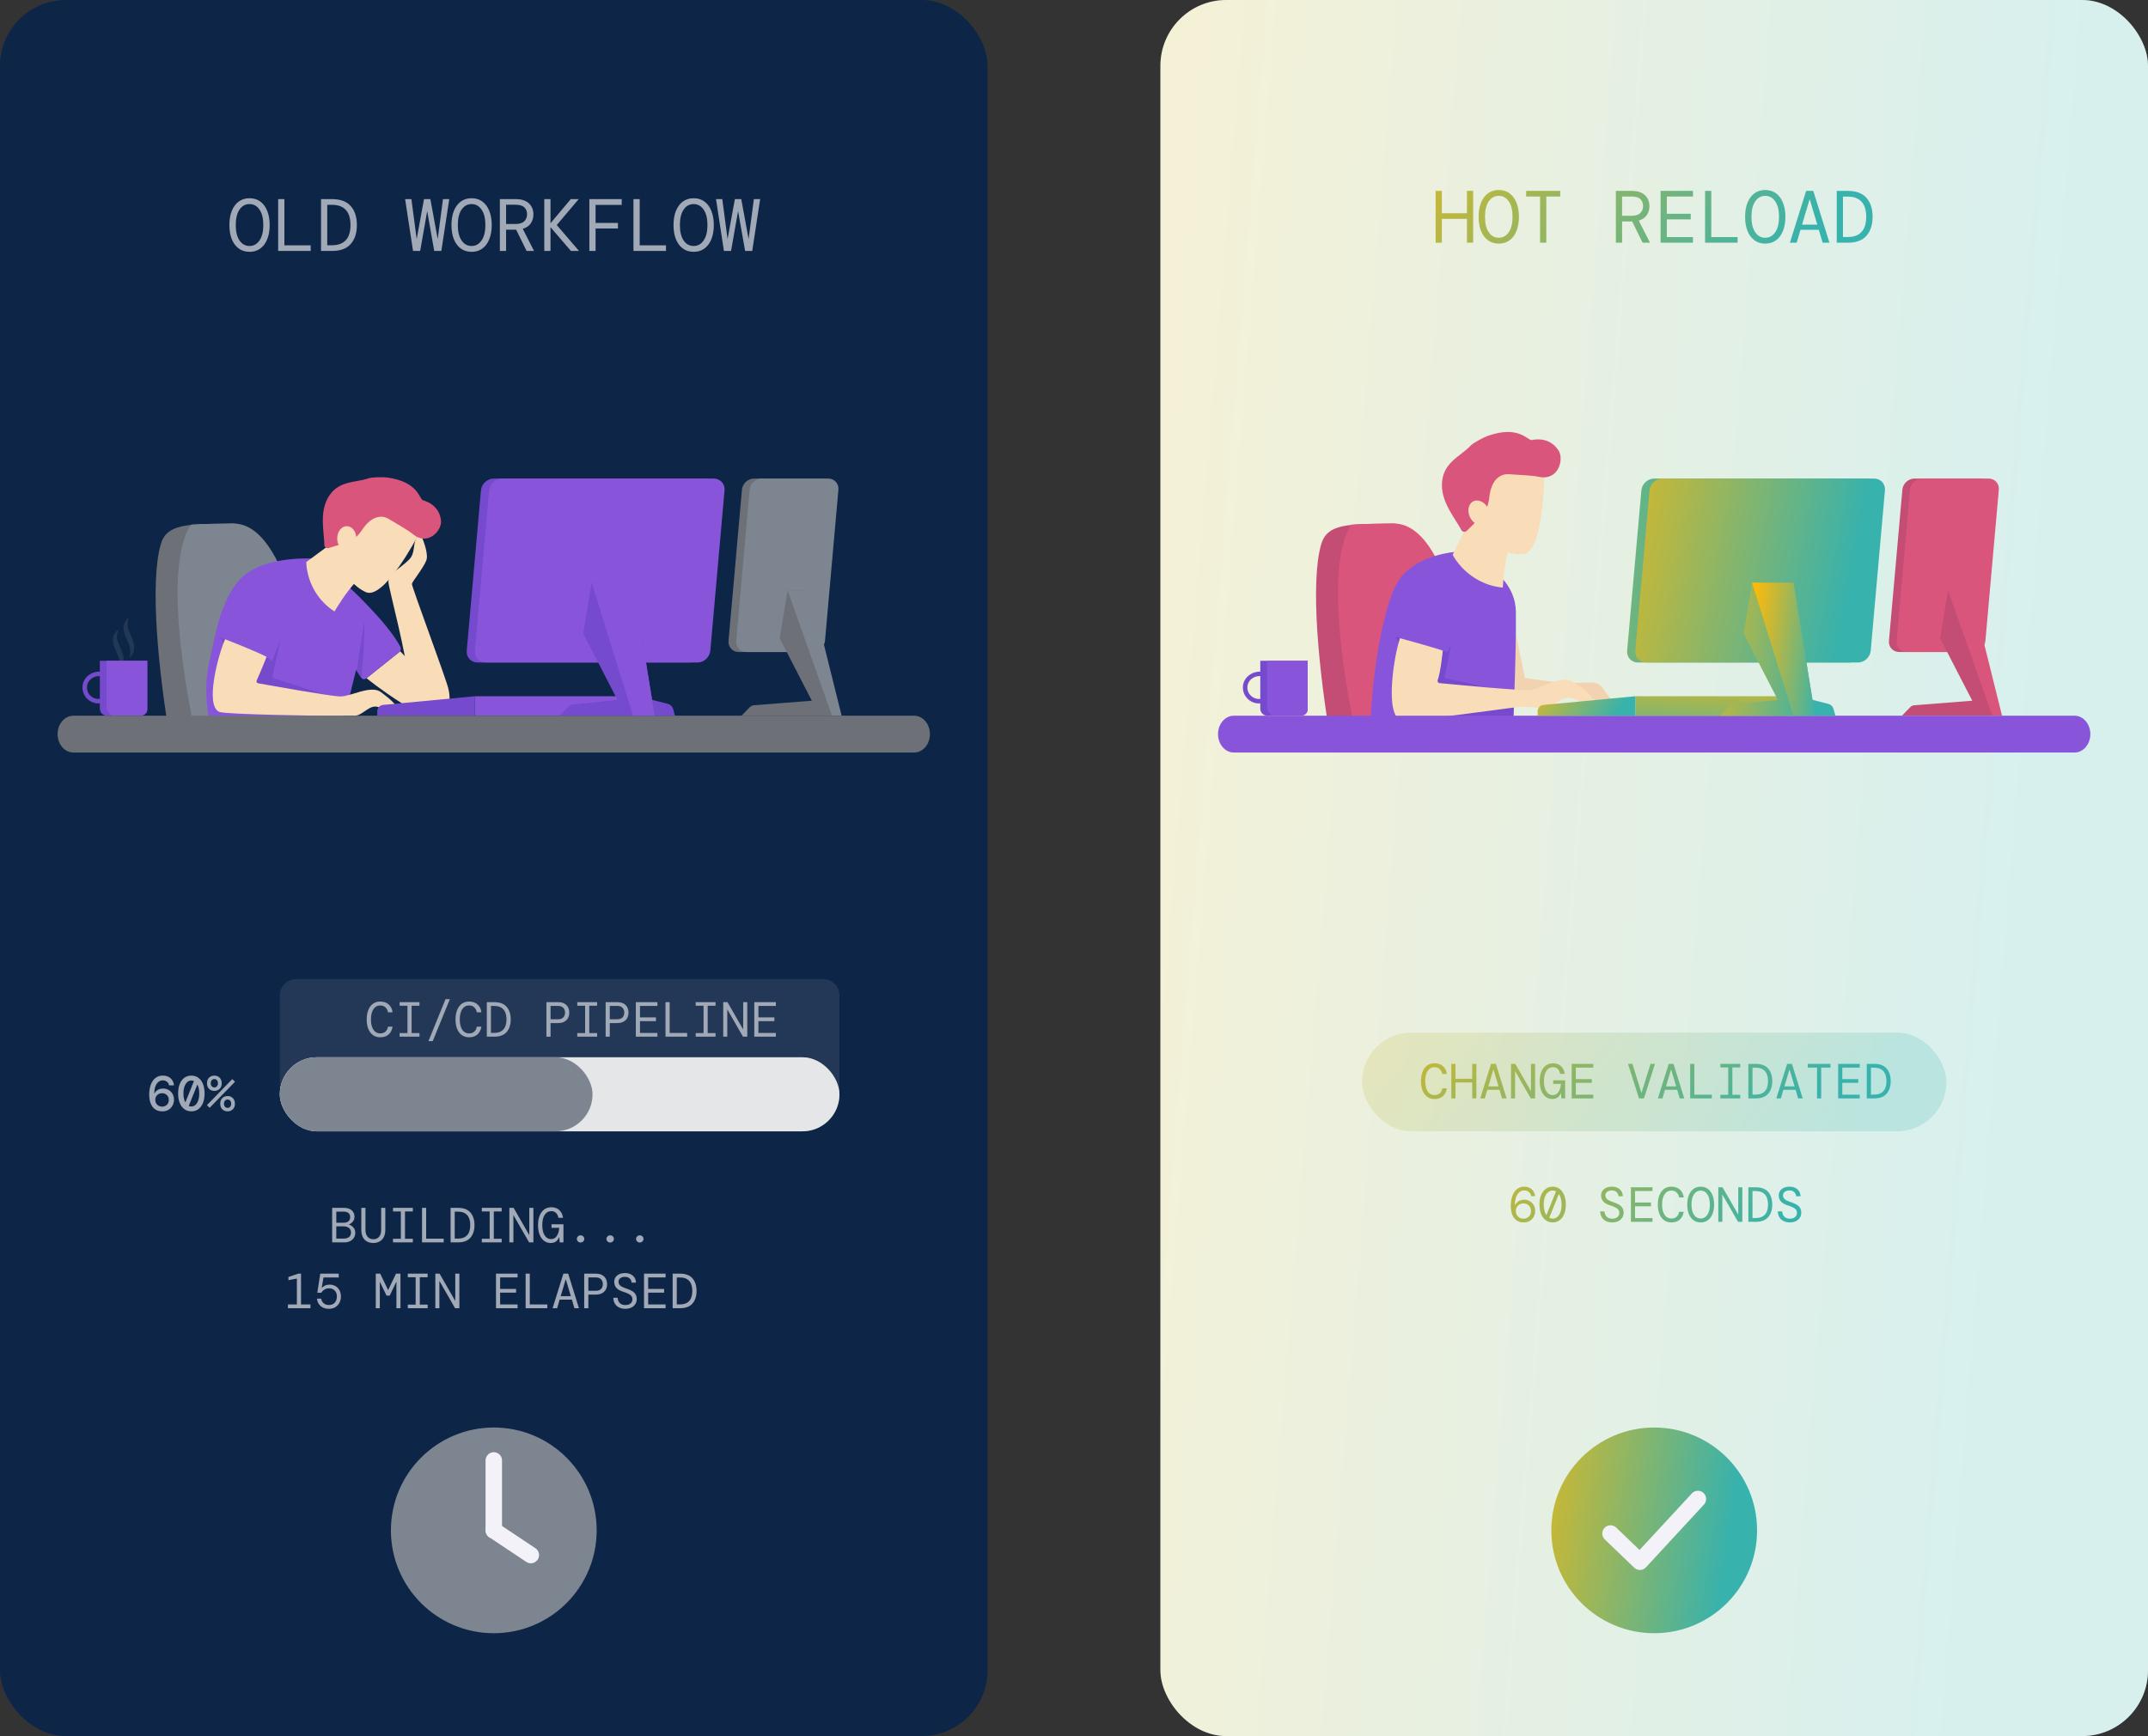 <svg width="522" height="422" viewBox="0 0 522 422" fill="none" xmlns="http://www.w3.org/2000/svg">
<rect x="0" y="0" width="522" height="422" fill="#333333" stroke="none"/>
<rect x="282" width="240" height="422" rx="16" fill="white"/>
<rect width="240" height="422" rx="16" fill="#0D2648"/>
<path d="M101.371 130.514C101.716 130.057 102.197 129.763 102.419 130.291C103.021 131.724 104.155 134.771 103.6 136.221C102.859 138.155 100.185 141.323 100.102 141.94C100.02 142.557 108.448 165.036 108.989 167.503C109.89 171.608 108.441 172.77 105.259 172.66C102.077 172.55 99.389 171.234 99.225 165.583C99.06 159.933 94.389 142.755 94.389 141.437C94.389 139.462 97.293 138.15 99.378 136.065C101.108 134.335 100.184 132.09 101.371 130.514Z" fill="#F9DCB8"/>
<path d="M89.076 164.856L97.264 158.315C97.264 158.315 108.874 170.225 107.982 171.528C107.091 172.831 102.587 174.072 97.642 170.946C92.697 167.819 89.076 164.856 89.076 164.856Z" fill="#F9DCB8"/>
<path d="M56.326 127.254C45.442 127.383 40.521 127.295 39.067 132.325C36.355 141.704 38.488 163.262 41.447 180.512H78.717C74.05 161.605 66.062 127.138 56.326 127.254Z" fill="#6D7177"/>
<path d="M115.413 169.239H152.653C153.521 169.239 154.224 169.943 154.224 170.81V173.976H115.413V169.239Z" fill="#8855DA"/>
<path d="M56.326 127.254C52.322 127.405 49.005 127.297 46.383 127.531C40.392 136.59 43.841 162.529 47.959 180.512H78.862C74.941 161.535 70.267 126.728 56.326 127.254Z" fill="#7D8590"/>
<path d="M179.536 158.488H195.648C197.155 158.488 198.484 157.276 198.617 155.781L201.876 119.032C202.009 117.536 200.894 116.325 199.387 116.325H183.276C181.768 116.325 180.439 117.536 180.306 119.032L177.047 155.781C176.915 157.276 178.029 158.488 179.536 158.488Z" fill="#6D7177"/>
<path d="M181.407 158.488H197.518C199.026 158.488 200.355 157.276 200.488 155.781L203.747 119.032C203.879 117.536 202.765 116.325 201.258 116.325H185.146C183.639 116.325 182.31 117.536 182.177 119.032L178.918 155.781C178.785 157.276 179.9 158.488 181.407 158.488Z" fill="#7D8590"/>
<path d="M202.572 173.976H180.207L182.188 171.926C182.456 171.649 182.813 171.475 183.196 171.433L197.294 170.33L189.465 155.138L191.404 143.489H195.708L201.277 162.834L202.572 173.976Z" fill="#6D7177"/>
<path d="M204.529 173.976L196.948 143.489H191.404L202.182 173.976H204.529Z" fill="#7D8590"/>
<path opacity="0.2" d="M28.829 153.017C28.829 153.017 28.777 153.183 28.67 153.459C28.62 153.596 28.529 153.766 28.508 153.951C28.487 154.145 28.402 154.315 28.414 154.546C28.401 154.766 28.397 154.994 28.442 155.237C28.45 155.474 28.567 155.728 28.62 155.987C28.807 156.505 29.062 157.075 29.336 157.672C29.463 157.978 29.588 158.289 29.704 158.614C29.831 158.926 29.895 159.28 29.965 159.607C30.088 160.28 30.031 160.963 29.843 161.483C29.778 161.75 29.612 161.958 29.515 162.148C29.423 162.344 29.267 162.468 29.168 162.583C28.955 162.803 28.829 162.912 28.829 162.912L28.943 162.458C28.976 162.317 29.044 162.161 29.055 161.964C29.064 161.769 29.128 161.569 29.112 161.343C29.096 161.116 29.111 160.886 29.05 160.638C29.024 160.394 28.927 160.141 28.857 159.877C28.664 159.352 28.43 158.786 28.149 158.189C28.027 157.878 27.893 157.579 27.781 157.248C27.653 156.935 27.591 156.583 27.515 156.254C27.473 155.907 27.425 155.574 27.479 155.244C27.488 154.916 27.59 154.62 27.697 154.36C27.766 154.093 27.97 153.884 28.083 153.701C28.199 153.505 28.351 153.413 28.461 153.311C28.689 153.12 28.829 153.017 28.829 153.017Z" fill="#7D8590"/>
<path opacity="0.2" d="M31.404 150.087C31.404 150.087 31.352 150.252 31.245 150.529C31.195 150.666 31.104 150.836 31.083 151.021C31.062 151.214 30.977 151.385 30.989 151.615C30.976 151.836 30.972 152.063 31.018 152.306C31.025 152.544 31.142 152.798 31.196 153.057C31.383 153.575 31.637 154.145 31.911 154.742C32.039 155.048 32.163 155.359 32.279 155.684C32.407 155.996 32.47 156.35 32.541 156.676C32.663 157.35 32.606 158.033 32.418 158.553C32.353 158.82 32.187 159.028 32.09 159.218C31.998 159.414 31.842 159.538 31.743 159.653C31.53 159.873 31.404 159.982 31.404 159.982L31.518 159.527C31.551 159.387 31.619 159.23 31.63 159.034C31.639 158.839 31.703 158.639 31.688 158.413C31.671 158.186 31.686 157.956 31.625 157.708C31.599 157.464 31.502 157.21 31.433 156.947C31.239 156.422 31.005 155.856 30.724 155.259C30.603 154.947 30.468 154.648 30.356 154.318C30.228 154.005 30.166 153.653 30.09 153.324C30.048 152.977 30 152.644 30.055 152.314C30.063 151.986 30.166 151.69 30.272 151.43C30.341 151.162 30.545 150.954 30.658 150.771C30.774 150.575 30.926 150.483 31.036 150.381C31.264 150.19 31.404 150.087 31.404 150.087Z" fill="#7D8590"/>
<path d="M20.062 166.723C20.267 164.711 22.117 163.261 24.139 163.261H25.477C25.951 163.261 26.338 163.649 26.338 164.123V170.121C26.338 170.597 25.953 170.983 25.477 170.983H23.928C21.653 170.983 19.828 169.03 20.062 166.723ZM25.246 164.346H24.073C22.688 164.346 21.398 165.288 21.173 166.656C20.887 168.392 22.234 169.898 23.928 169.898H25.246L25.246 164.346Z" fill="#764ACC"/>
<path d="M24.328 160.626H35.732C35.765 160.626 35.792 160.652 35.792 160.685V172.256C35.792 173.205 35.021 173.976 34.072 173.976H25.988C25.039 173.976 24.268 173.205 24.268 172.256V160.685C24.268 160.653 24.295 160.626 24.328 160.626Z" fill="#764ACC"/>
<path d="M35.792 160.626H25.913V171.882C25.913 172.71 26.422 173.437 27.202 173.946H34.23C35.093 173.946 35.792 173.316 35.792 172.539L35.792 160.626Z" fill="#8855DA"/>
<path d="M101.635 130.062C101.635 130.062 93.364 146.036 88.857 143.915C85.959 142.551 83.692 139.61 82.81 137.877C81.959 136.205 81.412 134.401 81.088 132.553C80.692 130.294 80.399 127.408 81.352 126.884C82.957 126.003 86.935 120.716 90.977 123.511C95.018 126.305 101.635 130.062 101.635 130.062Z" fill="#F9DCB8"/>
<path d="M76.569 135.796C76.569 135.796 65.433 134.973 59.563 139.691C53.694 144.409 52.158 155.27 51.225 159.275C50.293 163.279 49.123 168.041 51.701 180.274C51.701 180.274 74.265 179.968 82.164 180.846C82.164 180.846 87.814 157.081 89.076 153.076C90.338 149.072 83.097 142.16 83.097 142.16L76.569 135.796Z" fill="#8855DA"/>
<path d="M83.772 141.714C83.772 141.714 94.231 151.201 97.308 157.277C97.518 157.69 97.42 158.19 97.058 158.479L88.995 164.921C88.619 165.222 88.066 165.135 87.8 164.734L81.945 155.929L83.772 141.714Z" fill="#8855DA"/>
<path d="M68.269 155.163C68.214 155.328 66.091 160.756 66.091 160.756L64.791 159.668L53.532 154.94L60.551 167.887L82.164 169.889L66.114 164.734L68.269 155.163Z" fill="#764ACC"/>
<path d="M88.55 150.961C88.648 157.066 87.8 164.734 87.8 164.734L86.673 163.04L88.55 150.961Z" fill="#764ACC"/>
<path d="M54.712 155.38C54.712 155.38 62.444 158.398 64.791 159.668C64.791 159.668 63.202 163.627 62.378 165.4C62.241 165.693 62.416 166.032 62.734 166.089C65.957 166.67 80.384 169.25 82.651 169.297C85.206 169.349 90.11 166.418 92.556 168.228C95.002 170.039 97.62 172.263 96.209 173.135C94.798 174.006 94.096 172.492 91.873 171.845C89.65 171.198 88.211 173.986 86.125 173.976C84.039 173.966 82.611 173.944 80.412 173.984C78.214 174.024 55.025 173.68 53.347 173.055C49.662 171.685 53.085 158.926 54.712 155.38Z" fill="#F9DCB8"/>
<path d="M82.579 130.61L74.43 136.619C74.43 136.619 74.32 144.134 81.287 148.633C81.287 148.633 84.359 143.366 87.156 140.733L82.579 130.61Z" fill="#F9DCB8"/>
<path d="M115.413 173.976V169.239L93.101 171.35C92.295 171.426 91.679 172.103 91.679 172.913V173.976L115.413 173.976Z" fill="#764ACC"/>
<path d="M85.868 131.271C86.461 130.66 87.356 129.733 87.842 129.04C87.963 128.867 90.831 123.834 94.689 126.269C96.133 127.18 99.034 128.761 100.349 129.844C103.985 132.837 107.437 128.931 107.179 126.553C106.809 123.138 104.08 121.955 102.819 121.618C101.814 121.35 101.83 117.131 94.097 116.074C93.199 115.952 90.476 115.96 89.608 116.258C86.165 117.442 82.011 116.692 79.586 121.204C77.611 124.88 78.818 129.736 78.821 132.467C78.821 133.002 79.335 133.38 79.846 133.222C81.852 132.603 85.674 131.471 85.868 131.271Z" fill="#DA557B"/>
<path d="M84.276 133.88C85.564 133.88 86.608 132.542 86.608 130.89C86.608 129.239 85.564 127.901 84.276 127.901C82.989 127.901 81.945 129.239 81.945 130.89C81.945 132.542 82.989 133.88 84.276 133.88Z" fill="#F9DCB8"/>
<path d="M17.833 182.921H222.152C224.269 182.921 225.985 180.919 225.985 178.449C225.985 175.979 224.269 173.976 222.152 173.976H17.833C15.716 173.976 14 175.978 14 178.449C14 180.919 15.716 182.921 17.833 182.921Z" fill="#6D7177"/>
<path d="M116.065 161.046H167.484C169.083 161.046 170.493 159.761 170.634 158.175L174.09 119.196C174.231 117.61 173.049 116.325 171.45 116.325H120.031C118.432 116.325 117.022 117.61 116.881 119.196L113.424 158.175C113.284 159.761 114.466 161.046 116.065 161.046Z" fill="#764ACC"/>
<path d="M118.049 161.046H169.468C171.067 161.046 172.477 159.761 172.618 158.175L176.075 119.196C176.215 117.61 175.033 116.325 173.434 116.325H122.015C120.416 116.325 119.006 117.61 118.866 119.196L115.409 158.175C115.268 159.761 116.45 161.046 118.049 161.046Z" fill="#8855DA"/>
<path d="M164.042 173.976H136.033L138.558 171.364C138.569 171.353 138.583 171.346 138.598 171.345L150.037 170.108L141.733 153.995L143.79 141.64H153.848L158.461 170.121L162.321 171.099C162.926 171.253 163.404 171.717 163.574 172.318L164.042 173.976Z" fill="#764ACC"/>
<path d="M159.085 173.976L153.848 141.64H143.79L153.848 173.976H159.085Z" fill="#8855DA"/>
<rect opacity="0.2" x="282" width="240" height="422" rx="16" fill="url(#paint0_linear_7_23478)"/>
<path d="M348.881 59V46.4H350.393V51.836H356.495V46.4H358.007V59H356.495V53.204H350.393V59H348.881ZM364.228 59.216C363.208 59.216 362.332 58.946 361.6 58.406C360.868 57.866 360.304 57.11 359.908 56.138C359.524 55.154 359.332 54.008 359.332 52.7C359.332 51.392 359.524 50.252 359.908 49.28C360.304 48.296 360.868 47.534 361.6 46.994C362.332 46.454 363.208 46.184 364.228 46.184C365.248 46.184 366.124 46.454 366.856 46.994C367.588 47.534 368.146 48.296 368.53 49.28C368.926 50.252 369.124 51.392 369.124 52.7C369.124 54.008 368.926 55.154 368.53 56.138C368.146 57.11 367.588 57.866 366.856 58.406C366.124 58.946 365.248 59.216 364.228 59.216ZM364.228 57.794C365.224 57.794 366.028 57.35 366.64 56.462C367.264 55.574 367.576 54.32 367.576 52.7C367.576 51.08 367.264 49.826 366.64 48.938C366.028 48.05 365.224 47.606 364.228 47.606C363.22 47.606 362.41 48.05 361.798 48.938C361.186 49.826 360.88 51.08 360.88 52.7C360.88 54.32 361.186 55.574 361.798 56.462C362.41 57.35 363.22 57.794 364.228 57.794ZM374.265 59V47.768L370.881 47.768V46.4L379.161 46.4V47.768H375.777V59H374.265ZM392.683 59V46.4H396.553C397.525 46.4 398.323 46.562 398.947 46.886C399.583 47.21 400.057 47.654 400.369 48.218C400.681 48.77 400.837 49.4 400.837 50.108C400.837 50.936 400.621 51.668 400.189 52.304C399.769 52.928 399.121 53.366 398.245 53.618L400.981 59H399.181L396.643 53.834H396.553H394.195V59H392.683ZM394.195 52.448H396.499C397.459 52.448 398.161 52.232 398.605 51.8C399.061 51.356 399.289 50.792 399.289 50.108C399.289 49.388 399.067 48.818 398.623 48.398C398.191 47.978 397.477 47.768 396.481 47.768H394.195V52.448ZM403.548 59V46.4L411.414 46.4V47.768L405.06 47.768V51.962L410.874 51.962V53.33L405.06 53.33V57.632H411.414V59H403.548ZM414.359 59V46.4H415.871V57.632H422.261V59H414.359ZM428.986 59.216C427.966 59.216 427.09 58.946 426.358 58.406C425.626 57.866 425.062 57.11 424.666 56.138C424.282 55.154 424.09 54.008 424.09 52.7C424.09 51.392 424.282 50.252 424.666 49.28C425.062 48.296 425.626 47.534 426.358 46.994C427.09 46.454 427.966 46.184 428.986 46.184C430.006 46.184 430.882 46.454 431.614 46.994C432.346 47.534 432.904 48.296 433.288 49.28C433.684 50.252 433.882 51.392 433.882 52.7C433.882 54.008 433.684 55.154 433.288 56.138C432.904 57.11 432.346 57.866 431.614 58.406C430.882 58.946 430.006 59.216 428.986 59.216ZM428.986 57.794C429.982 57.794 430.786 57.35 431.398 56.462C432.022 55.574 432.334 54.32 432.334 52.7C432.334 51.08 432.022 49.826 431.398 48.938C430.786 48.05 429.982 47.606 428.986 47.606C427.978 47.606 427.168 48.05 426.556 48.938C425.944 49.826 425.638 51.08 425.638 52.7C425.638 54.32 425.944 55.574 426.556 56.462C427.168 57.35 427.978 57.794 428.986 57.794ZM434.973 59L438.915 46.4H440.661L444.585 59H442.929L442.011 55.868H437.547L436.629 59H434.973ZM439.743 48.524L437.925 54.608H441.633L439.815 48.524H439.743ZM446.36 59V46.4H449.006C451.07 46.4 452.594 46.964 453.578 48.092C454.574 49.22 455.072 50.756 455.072 52.7C455.072 54.644 454.574 56.18 453.578 57.308C452.594 58.436 451.07 59 449.006 59H446.36ZM447.872 57.614H448.97C450.074 57.614 450.956 57.41 451.616 57.002C452.288 56.594 452.774 56.024 453.074 55.292C453.374 54.56 453.524 53.696 453.524 52.7C453.524 51.704 453.374 50.84 453.074 50.108C452.774 49.376 452.288 48.806 451.616 48.398C450.956 47.99 450.074 47.786 448.97 47.786H447.872V57.614Z" fill="url(#paint1_linear_7_23478)"/>
<g clip-path="url(#clip0_7_23478)">
<path d="M402 397C415.807 397 427 385.807 427 372C427 358.193 415.807 347 402 347C388.193 347 377 358.193 377 372C377 385.807 388.193 397 402 397Z" fill="url(#paint2_linear_7_23478)"/>
<path d="M391.383 372.766L398.523 379.625L412.617 364.375" stroke="#F3F2F8" stroke-width="4" stroke-linecap="round" stroke-linejoin="round"/>
</g>
<g clip-path="url(#clip1_7_23478)">
<path d="M120 397C133.807 397 145 385.807 145 372C145 358.193 133.807 347 120 347C106.193 347 95 358.193 95 372C95 385.807 106.193 397 120 397Z" fill="#7D8590"/>
<path d="M120 355L120 372" stroke="#F3F2F8" stroke-width="4" stroke-linecap="round"/>
<path d="M120 372L129 378" stroke="#F3F2F8" stroke-width="4" stroke-linecap="round"/>
</g>
<path d="M80.718 302V293.6H83.514C84.386 293.6 85.042 293.8 85.482 294.2C85.922 294.6 86.142 295.112 86.142 295.736C86.142 296.224 86.01 296.628 85.746 296.948C85.482 297.26 85.186 297.48 84.858 297.608V297.692C85.25 297.82 85.594 298.052 85.89 298.388C86.186 298.724 86.334 299.156 86.334 299.684C86.334 300.116 86.226 300.508 86.01 300.86C85.802 301.204 85.494 301.48 85.086 301.688C84.686 301.896 84.194 302 83.61 302H80.718ZM81.726 297.224H83.442C83.978 297.224 84.386 297.108 84.666 296.876C84.954 296.636 85.098 296.292 85.098 295.844C85.098 295.42 84.958 295.092 84.678 294.86C84.398 294.628 83.974 294.512 83.406 294.512H81.726V297.224ZM81.726 301.076H83.502C84.078 301.076 84.522 300.948 84.834 300.692C85.146 300.428 85.302 300.06 85.302 299.588C85.302 299.116 85.138 298.752 84.81 298.496C84.482 298.232 84.038 298.1 83.478 298.1H81.726V301.076ZM90.709 302.144C90.149 302.144 89.649 302.028 89.209 301.796C88.777 301.564 88.433 301.212 88.177 300.74C87.929 300.26 87.805 299.66 87.805 298.94V293.6H88.813V298.976C88.813 299.696 88.989 300.252 89.341 300.644C89.693 301.036 90.157 301.232 90.733 301.232C91.309 301.232 91.769 301.036 92.113 300.644C92.457 300.252 92.629 299.696 92.629 298.976V293.6H93.637V298.94C93.637 299.66 93.509 300.26 93.253 300.74C92.997 301.212 92.649 301.564 92.209 301.796C91.769 302.028 91.269 302.144 90.709 302.144ZM95.504 302V301.124H97.412V294.476H95.504V293.6H100.328V294.476H98.42V301.124H100.328V302H95.504ZM102.556 302V293.6H103.564V301.088H107.824V302H102.556ZM109.499 302V293.6H111.263C112.639 293.6 113.655 293.976 114.311 294.728C114.975 295.48 115.307 296.504 115.307 297.8C115.307 299.096 114.975 300.12 114.311 300.872C113.655 301.624 112.639 302 111.263 302H109.499ZM110.507 301.076H111.239C111.975 301.076 112.563 300.94 113.003 300.668C113.451 300.396 113.775 300.016 113.975 299.528C114.175 299.04 114.275 298.464 114.275 297.8C114.275 297.136 114.175 296.56 113.975 296.072C113.775 295.584 113.451 295.204 113.003 294.932C112.563 294.66 111.975 294.524 111.239 294.524H110.507V301.076ZM117.09 302V301.124H118.998V294.476H117.09V293.6H121.914V294.476H120.006V301.124H121.914V302H117.09ZM123.782 302V293.6H124.814L128.63 300.236V293.6H129.626V302H128.582L124.766 295.364V302H123.782ZM133.809 302.144C133.217 302.144 132.689 301.972 132.225 301.628C131.761 301.276 131.397 300.776 131.133 300.128C130.877 299.48 130.749 298.704 130.749 297.8C130.749 296.904 130.881 296.132 131.145 295.484C131.409 294.836 131.781 294.336 132.261 293.984C132.749 293.632 133.325 293.456 133.989 293.456C134.781 293.456 135.425 293.688 135.921 294.152C136.425 294.616 136.725 295.24 136.821 296.024H135.705C135.625 295.544 135.437 295.156 135.141 294.86C134.853 294.556 134.469 294.404 133.989 294.404C133.301 294.404 132.761 294.704 132.369 295.304C131.977 295.904 131.781 296.736 131.781 297.8C131.781 298.88 131.977 299.716 132.369 300.308C132.761 300.9 133.269 301.196 133.893 301.196C134.341 301.196 134.709 301.064 134.997 300.8C135.285 300.528 135.501 300.184 135.645 299.768C135.797 299.344 135.881 298.908 135.897 298.46H134.025V297.596H136.929V302H136.005L135.921 300.728H135.873C135.705 301.16 135.457 301.504 135.129 301.76C134.809 302.016 134.369 302.144 133.809 302.144ZM141.088 302.024C140.84 302.024 140.628 301.94 140.452 301.772C140.276 301.604 140.188 301.396 140.188 301.148C140.188 300.908 140.276 300.704 140.452 300.536C140.628 300.368 140.84 300.284 141.088 300.284C141.336 300.284 141.548 300.368 141.724 300.536C141.9 300.704 141.988 300.908 141.988 301.148C141.988 301.396 141.9 301.604 141.724 301.772C141.548 301.94 141.336 302.024 141.088 302.024ZM148.284 302.024C148.036 302.024 147.824 301.94 147.648 301.772C147.472 301.604 147.384 301.396 147.384 301.148C147.384 300.908 147.472 300.704 147.648 300.536C147.824 300.368 148.036 300.284 148.284 300.284C148.532 300.284 148.744 300.368 148.92 300.536C149.096 300.704 149.184 300.908 149.184 301.148C149.184 301.396 149.096 301.604 148.92 301.772C148.744 301.94 148.532 302.024 148.284 302.024ZM155.479 302.024C155.231 302.024 155.019 301.94 154.843 301.772C154.667 301.604 154.579 301.396 154.579 301.148C154.579 300.908 154.667 300.704 154.843 300.536C155.019 300.368 155.231 300.284 155.479 300.284C155.727 300.284 155.939 300.368 156.115 300.536C156.291 300.704 156.379 300.908 156.379 301.148C156.379 301.396 156.291 301.604 156.115 301.772C155.939 301.94 155.727 302.024 155.479 302.024ZM69.973 318V317.088H72.145V310.788L70.093 311.184V310.416L72.481 309.6H73.153V317.088H75.445V318H69.973ZM79.928 318.144C79.352 318.144 78.856 318.036 78.44 317.82C78.024 317.604 77.696 317.312 77.456 316.944C77.216 316.576 77.072 316.156 77.024 315.684H78.056C78.128 316.14 78.332 316.512 78.668 316.8C79.004 317.08 79.428 317.22 79.94 317.22C80.54 317.22 81.012 317.028 81.356 316.644C81.7 316.252 81.872 315.76 81.872 315.168C81.872 314.544 81.696 314.056 81.344 313.704C80.992 313.344 80.536 313.164 79.976 313.164C79.528 313.164 79.144 313.268 78.824 313.476C78.512 313.676 78.26 313.932 78.068 314.244H77.108L77.828 309.6H82.316V310.524H78.62L78.176 313.02H78.236C78.42 312.82 78.668 312.644 78.98 312.492C79.3 312.34 79.668 312.264 80.084 312.264C80.636 312.264 81.116 312.384 81.524 312.624C81.94 312.856 82.264 313.192 82.496 313.632C82.728 314.064 82.844 314.572 82.844 315.156C82.844 315.7 82.728 316.2 82.496 316.656C82.272 317.104 81.94 317.464 81.5 317.736C81.068 318.008 80.544 318.144 79.928 318.144ZM91.319 318V309.6H92.399L94.319 313.596L96.239 309.6H97.319V318H96.335V311.544L94.703 314.94H93.935L92.303 311.556V318H91.319ZM99.102 318V317.124H101.01V310.476H99.102V309.6H103.926V310.476H102.018V317.124H103.926V318H99.102ZM105.793 318V309.6H106.825L110.641 316.236V309.6H111.637V318H110.593L106.777 311.364V318H105.793ZM120.532 318V309.6H125.776V310.512H121.54V313.308H125.416V314.22H121.54V317.088H125.776V318H120.532ZM127.739 318V309.6H128.747V317.088H133.007V318H127.739ZM134.287 318L136.915 309.6H138.079L140.695 318H139.591L138.979 315.912H136.003L135.391 318H134.287ZM137.467 311.016L136.255 315.072H138.727L137.515 311.016H137.467ZM141.974 318V309.6H144.77C145.41 309.6 145.934 309.716 146.342 309.948C146.75 310.18 147.05 310.488 147.242 310.872C147.434 311.256 147.53 311.68 147.53 312.144C147.53 312.608 147.434 313.032 147.242 313.416C147.05 313.8 146.75 314.108 146.342 314.34C145.934 314.572 145.41 314.688 144.77 314.688H142.982V318H141.974ZM142.982 313.764H144.746C145.338 313.764 145.778 313.616 146.066 313.32C146.354 313.016 146.498 312.624 146.498 312.144C146.498 311.664 146.354 311.272 146.066 310.968C145.778 310.664 145.338 310.512 144.746 310.512H142.982V313.764ZM151.965 318.144C151.373 318.144 150.857 318.032 150.417 317.808C149.985 317.584 149.649 317.272 149.409 316.872C149.177 316.472 149.057 316.004 149.049 315.468H150.105C150.113 315.948 150.273 316.364 150.585 316.716C150.905 317.06 151.365 317.232 151.965 317.232C152.517 317.232 152.941 317.1 153.237 316.836C153.541 316.564 153.693 316.24 153.693 315.864C153.693 315.552 153.621 315.292 153.477 315.084C153.333 314.868 153.097 314.68 152.769 314.52C152.449 314.352 152.017 314.18 151.473 314.004C150.705 313.772 150.145 313.456 149.793 313.056C149.441 312.656 149.265 312.16 149.265 311.568C149.265 311.168 149.369 310.808 149.577 310.488C149.785 310.168 150.085 309.916 150.477 309.732C150.869 309.548 151.345 309.456 151.905 309.456C152.433 309.456 152.893 309.556 153.285 309.756C153.685 309.948 153.993 310.22 154.209 310.572C154.433 310.924 154.545 311.328 154.545 311.784H153.489C153.489 311.56 153.429 311.34 153.309 311.124C153.189 310.908 153.009 310.728 152.769 310.584C152.529 310.44 152.225 310.368 151.857 310.368C151.417 310.368 151.049 310.476 150.753 310.692C150.457 310.9 150.309 311.188 150.309 311.556C150.309 311.836 150.373 312.072 150.501 312.264C150.637 312.456 150.857 312.632 151.161 312.792C151.465 312.944 151.877 313.108 152.397 313.284C152.885 313.444 153.301 313.632 153.645 313.848C153.997 314.056 154.265 314.316 154.449 314.628C154.641 314.94 154.737 315.328 154.737 315.792C154.737 316.248 154.621 316.652 154.389 317.004C154.157 317.356 153.833 317.636 153.417 317.844C153.001 318.044 152.517 318.144 151.965 318.144ZM156.509 318V309.6H161.753V310.512H157.517V313.308H161.393V314.22H157.517V317.088H161.753V318H156.509ZM163.464 318V309.6H165.228C166.604 309.6 167.62 309.976 168.276 310.728C168.94 311.48 169.272 312.504 169.272 313.8C169.272 315.096 168.94 316.12 168.276 316.872C167.62 317.624 166.604 318 165.228 318H163.464ZM164.472 317.076H165.204C165.94 317.076 166.528 316.94 166.968 316.668C167.416 316.396 167.74 316.016 167.94 315.528C168.14 315.04 168.24 314.464 168.24 313.8C168.24 313.136 168.14 312.56 167.94 312.072C167.74 311.584 167.416 311.204 166.968 310.932C166.528 310.66 165.94 310.524 165.204 310.524H164.472V317.076Z" fill="#A0A9B5"/>
<path opacity="0.2" d="M68 242C68 239.791 69.791 238 72 238H200C202.209 238 204 239.791 204 242V267H68V242Z" fill="#7D8590"/>
<rect x="68" y="257" width="136" height="18" rx="9" fill="white"/>
<rect opacity="0.2" x="68" y="257" width="136" height="18" rx="9" fill="white"/>
<path d="M92.391 252.144C91.71 252.144 91.123 251.964 90.626 251.604C90.138 251.244 89.763 250.74 89.499 250.092C89.243 249.444 89.115 248.68 89.115 247.8C89.115 246.928 89.243 246.168 89.499 245.52C89.763 244.864 90.138 244.356 90.626 243.996C91.123 243.636 91.71 243.456 92.391 243.456C93.254 243.456 93.951 243.696 94.478 244.176C95.007 244.648 95.314 245.28 95.403 246.072H94.287C94.207 245.6 94.007 245.204 93.686 244.884C93.367 244.564 92.934 244.404 92.391 244.404C91.695 244.404 91.147 244.708 90.746 245.316C90.347 245.916 90.147 246.744 90.147 247.8C90.147 248.864 90.347 249.696 90.746 250.296C91.147 250.896 91.695 251.196 92.391 251.196C92.959 251.196 93.394 251.044 93.698 250.74C94.01 250.436 94.207 250.044 94.287 249.564H95.403C95.275 250.364 94.954 250.996 94.442 251.46C93.939 251.916 93.254 252.144 92.391 252.144ZM97.114 252V251.124H99.022V244.476H97.114V243.6H101.938V244.476H100.03V251.124H101.938V252H97.114ZM104.117 253.08L108.269 242.88H109.325L105.161 253.08H104.117ZM113.976 252.144C113.296 252.144 112.708 251.964 112.212 251.604C111.724 251.244 111.348 250.74 111.084 250.092C110.828 249.444 110.7 248.68 110.7 247.8C110.7 246.928 110.828 246.168 111.084 245.52C111.348 244.864 111.724 244.356 112.212 243.996C112.708 243.636 113.296 243.456 113.976 243.456C114.84 243.456 115.536 243.696 116.064 244.176C116.592 244.648 116.9 245.28 116.988 246.072H115.872C115.792 245.6 115.592 245.204 115.272 244.884C114.952 244.564 114.52 244.404 113.976 244.404C113.28 244.404 112.732 244.708 112.332 245.316C111.932 245.916 111.732 246.744 111.732 247.8C111.732 248.864 111.932 249.696 112.332 250.296C112.732 250.896 113.28 251.196 113.976 251.196C114.544 251.196 114.98 251.044 115.284 250.74C115.596 250.436 115.792 250.044 115.872 249.564H116.988C116.86 250.364 116.54 250.996 116.028 251.46C115.524 251.916 114.84 252.144 113.976 252.144ZM118.304 252V243.6H120.068C121.444 243.6 122.46 243.976 123.116 244.728C123.78 245.48 124.112 246.504 124.112 247.8C124.112 249.096 123.78 250.12 123.116 250.872C122.46 251.624 121.444 252 120.068 252H118.304ZM119.312 251.076H120.044C120.78 251.076 121.368 250.94 121.808 250.668C122.256 250.396 122.58 250.016 122.78 249.528C122.98 249.04 123.08 248.464 123.08 247.8C123.08 247.136 122.98 246.56 122.78 246.072C122.58 245.584 122.256 245.204 121.808 244.932C121.368 244.66 120.78 244.524 120.044 244.524H119.312V251.076ZM132.79 252V243.6H135.586C136.226 243.6 136.75 243.716 137.158 243.948C137.566 244.18 137.866 244.488 138.058 244.872C138.25 245.256 138.346 245.68 138.346 246.144C138.346 246.608 138.25 247.032 138.058 247.416C137.866 247.8 137.566 248.108 137.158 248.34C136.75 248.572 136.226 248.688 135.586 248.688H133.798V252H132.79ZM133.798 247.764H135.562C136.154 247.764 136.594 247.616 136.882 247.32C137.17 247.016 137.314 246.624 137.314 246.144C137.314 245.664 137.17 245.272 136.882 244.968C136.594 244.664 136.154 244.512 135.562 244.512H133.798V247.764ZM140.286 252V251.124H142.194V244.476H140.286V243.6H145.11V244.476H143.202V251.124H145.11V252H140.286ZM147.181 252V243.6H149.977C150.617 243.6 151.141 243.716 151.549 243.948C151.957 244.18 152.257 244.488 152.449 244.872C152.641 245.256 152.737 245.68 152.737 246.144C152.737 246.608 152.641 247.032 152.449 247.416C152.257 247.8 151.957 248.108 151.549 248.34C151.141 248.572 150.617 248.688 149.977 248.688H148.189V252H147.181ZM148.189 247.764H149.953C150.545 247.764 150.985 247.616 151.273 247.32C151.561 247.016 151.705 246.624 151.705 246.144C151.705 245.664 151.561 245.272 151.273 244.968C150.985 244.664 150.545 244.512 149.953 244.512H148.189V247.764ZM154.52 252V243.6H159.764V244.512H155.528V247.308H159.404V248.22H155.528V251.088H159.764V252H154.52ZM161.728 252V243.6H162.736V251.088H166.996V252H161.728ZM169.067 252V251.124H170.975V244.476H169.067V243.6L173.891 243.6V244.476H171.983V251.124H173.891V252H169.067ZM175.758 252V243.6H176.79L180.606 250.236V243.6H181.602V252H180.558L176.742 245.364V252H175.758ZM183.302 252V243.6H188.546V244.512H184.31V247.308H188.186V248.22H184.31V251.088H188.546V252H183.302Z" fill="#A0A9B5"/>
<path d="M39.475 270.144C38.883 270.144 38.383 270.036 37.975 269.82C37.567 269.596 37.235 269.296 36.979 268.92C36.731 268.544 36.547 268.116 36.427 267.636C36.315 267.148 36.259 266.636 36.259 266.1C36.259 265.172 36.387 264.36 36.643 263.664C36.907 262.968 37.283 262.428 37.771 262.044C38.259 261.652 38.847 261.456 39.535 261.456C40.103 261.456 40.579 261.56 40.963 261.768C41.355 261.968 41.659 262.248 41.875 262.608C42.099 262.96 42.235 263.364 42.283 263.82H41.095C41.015 263.444 40.835 263.148 40.555 262.932C40.275 262.716 39.931 262.608 39.523 262.608C38.987 262.608 38.523 262.864 38.131 263.376C37.739 263.88 37.519 264.672 37.471 265.752H37.543C37.711 265.448 37.975 265.18 38.335 264.948C38.703 264.716 39.139 264.6 39.643 264.6C40.131 264.6 40.575 264.716 40.975 264.948C41.375 265.172 41.691 265.488 41.923 265.896C42.163 266.304 42.283 266.776 42.283 267.312C42.283 267.816 42.167 268.284 41.935 268.716C41.711 269.148 41.387 269.496 40.963 269.76C40.547 270.016 40.051 270.144 39.475 270.144ZM39.391 268.992C39.879 268.992 40.271 268.84 40.567 268.536C40.871 268.232 41.023 267.844 41.023 267.372C41.023 266.9 40.871 266.512 40.567 266.208C40.271 265.896 39.879 265.74 39.391 265.74C38.903 265.74 38.503 265.892 38.191 266.196C37.887 266.5 37.735 266.888 37.735 267.36C37.735 267.824 37.887 268.212 38.191 268.524C38.503 268.836 38.903 268.992 39.391 268.992ZM46.502 270.144C45.854 270.144 45.286 269.968 44.798 269.616C44.318 269.264 43.946 268.764 43.682 268.116C43.418 267.46 43.286 266.688 43.286 265.8C43.286 264.904 43.418 264.132 43.682 263.484C43.946 262.836 44.318 262.336 44.798 261.984C45.286 261.632 45.854 261.456 46.502 261.456C47.158 261.456 47.726 261.632 48.206 261.984C48.686 262.336 49.058 262.836 49.322 263.484C49.586 264.132 49.718 264.904 49.718 265.8C49.718 266.688 49.586 267.46 49.322 268.116C49.058 268.764 48.686 269.264 48.206 269.616C47.726 269.968 47.158 270.144 46.502 270.144ZM44.582 265.8C44.582 266.248 44.622 266.656 44.702 267.024C44.782 267.392 44.894 267.712 45.038 267.984L47.138 262.788C46.938 262.692 46.726 262.644 46.502 262.644C45.942 262.644 45.482 262.928 45.122 263.496C44.762 264.056 44.582 264.824 44.582 265.8ZM46.502 268.968C46.878 268.968 47.21 268.84 47.498 268.584C47.786 268.328 48.01 267.964 48.17 267.492C48.338 267.012 48.422 266.448 48.422 265.8C48.422 265.352 48.382 264.944 48.302 264.576C48.222 264.208 48.11 263.892 47.966 263.628L45.866 268.824C46.066 268.92 46.278 268.968 46.502 268.968ZM52.09 265.176C51.57 265.176 51.142 265.008 50.806 264.672C50.47 264.336 50.302 263.884 50.302 263.316C50.302 262.748 50.47 262.296 50.806 261.96C51.142 261.624 51.57 261.456 52.09 261.456C52.61 261.456 53.038 261.624 53.374 261.96C53.71 262.296 53.878 262.748 53.878 263.316C53.878 263.884 53.71 264.336 53.374 264.672C53.038 265.008 52.61 265.176 52.09 265.176ZM52.09 264.336C52.322 264.336 52.526 264.248 52.702 264.072C52.878 263.888 52.966 263.636 52.966 263.316C52.966 262.988 52.878 262.736 52.702 262.56C52.526 262.384 52.322 262.296 52.09 262.296C51.858 262.296 51.654 262.384 51.478 262.56C51.302 262.736 51.214 262.988 51.214 263.316C51.214 263.636 51.302 263.888 51.478 264.072C51.654 264.248 51.858 264.336 52.09 264.336ZM50.95 269.292L50.29 268.644L56.446 262.308L57.106 262.956L50.95 269.292ZM55.306 270.144C54.786 270.144 54.358 269.976 54.022 269.64C53.686 269.304 53.518 268.852 53.518 268.284C53.518 267.716 53.686 267.264 54.022 266.928C54.358 266.592 54.786 266.424 55.306 266.424C55.826 266.424 56.254 266.592 56.59 266.928C56.926 267.264 57.094 267.716 57.094 268.284C57.094 268.852 56.926 269.304 56.59 269.64C56.254 269.976 55.826 270.144 55.306 270.144ZM55.306 269.304C55.538 269.304 55.742 269.216 55.918 269.04C56.094 268.856 56.182 268.604 56.182 268.284C56.182 267.956 56.094 267.704 55.918 267.528C55.742 267.352 55.538 267.264 55.306 267.264C55.074 267.264 54.87 267.352 54.694 267.528C54.518 267.704 54.43 267.956 54.43 268.284C54.43 268.604 54.518 268.856 54.694 269.04C54.87 269.216 55.074 269.304 55.306 269.304Z" fill="#A0A9B5"/>
<rect opacity="0.2" x="68" y="257" width="136" height="18" rx="9" fill="#7D8590"/>
<rect x="68" y="257" width="76" height="18" rx="9" fill="#7D8590"/>
<path d="M60.642 61.216C59.622 61.216 58.746 60.946 58.014 60.406C57.282 59.866 56.718 59.11 56.322 58.138C55.938 57.154 55.746 56.008 55.746 54.7C55.746 53.392 55.938 52.252 56.322 51.28C56.718 50.296 57.282 49.534 58.014 48.994C58.746 48.454 59.622 48.184 60.642 48.184C61.662 48.184 62.538 48.454 63.27 48.994C64.002 49.534 64.56 50.296 64.944 51.28C65.34 52.252 65.538 53.392 65.538 54.7C65.538 56.008 65.34 57.154 64.944 58.138C64.56 59.11 64.002 59.866 63.27 60.406C62.538 60.946 61.662 61.216 60.642 61.216ZM60.642 59.794C61.638 59.794 62.442 59.35 63.054 58.462C63.678 57.574 63.99 56.32 63.99 54.7C63.99 53.08 63.678 51.826 63.054 50.938C62.442 50.05 61.638 49.606 60.642 49.606C59.634 49.606 58.824 50.05 58.212 50.938C57.6 51.826 57.294 53.08 57.294 54.7C57.294 56.32 57.6 57.574 58.212 58.462C58.824 59.35 59.634 59.794 60.642 59.794ZM67.601 61V48.4H69.113V59.632H75.503V61H67.601ZM78.016 61V48.4H80.662C82.726 48.4 84.25 48.964 85.234 50.092C86.23 51.22 86.728 52.756 86.728 54.7C86.728 56.644 86.23 58.18 85.234 59.308C84.25 60.436 82.726 61 80.662 61H78.016ZM79.528 59.614H80.626C81.73 59.614 82.612 59.41 83.272 59.002C83.944 58.594 84.43 58.024 84.73 57.292C85.03 56.56 85.18 55.696 85.18 54.7C85.18 53.704 85.03 52.84 84.73 52.108C84.43 51.376 83.944 50.806 83.272 50.398C82.612 49.99 81.73 49.786 80.626 49.786H79.528V59.614ZM100.376 61L98.45 48.4H99.98L101.258 58.12L103.04 48.4H104.588L106.37 58.12L107.648 48.4H109.178L107.252 61L105.524 61L103.814 51.316L102.104 61H100.376ZM114.607 61.216C113.587 61.216 112.711 60.946 111.979 60.406C111.247 59.866 110.683 59.11 110.287 58.138C109.903 57.154 109.711 56.008 109.711 54.7C109.711 53.392 109.903 52.252 110.287 51.28C110.683 50.296 111.247 49.534 111.979 48.994C112.711 48.454 113.587 48.184 114.607 48.184C115.627 48.184 116.503 48.454 117.235 48.994C117.967 49.534 118.525 50.296 118.909 51.28C119.305 52.252 119.503 53.392 119.503 54.7C119.503 56.008 119.305 57.154 118.909 58.138C118.525 59.11 117.967 59.866 117.235 60.406C116.503 60.946 115.627 61.216 114.607 61.216ZM114.607 59.794C115.603 59.794 116.407 59.35 117.019 58.462C117.643 57.574 117.955 56.32 117.955 54.7C117.955 53.08 117.643 51.826 117.019 50.938C116.407 50.05 115.603 49.606 114.607 49.606C113.599 49.606 112.789 50.05 112.177 50.938C111.565 51.826 111.259 53.08 111.259 54.7C111.259 56.32 111.565 57.574 112.177 58.462C112.789 59.35 113.599 59.794 114.607 59.794ZM121.476 61V48.4H125.346C126.318 48.4 127.116 48.562 127.74 48.886C128.376 49.21 128.85 49.654 129.162 50.218C129.474 50.77 129.63 51.4 129.63 52.108C129.63 52.936 129.414 53.668 128.982 54.304C128.562 54.928 127.914 55.366 127.038 55.618L129.774 61H127.974L125.436 55.834H125.346H122.988V61H121.476ZM122.988 54.448H125.292C126.252 54.448 126.954 54.232 127.398 53.8C127.854 53.356 128.082 52.792 128.082 52.108C128.082 51.388 127.86 50.818 127.416 50.398C126.984 49.978 126.27 49.768 125.274 49.768H122.988V54.448ZM132.269 61V48.4H133.781V54.268L138.713 48.4H140.639L135.329 54.664V54.736L140.711 61H138.749L133.781 55.222V61H132.269ZM143.224 61V48.4H151.09V49.804H144.736V54.196H150.172V55.546H144.736V61H143.224ZM153.945 61V48.4H155.457V59.632H161.847V61H153.945ZM168.572 61.216C167.552 61.216 166.676 60.946 165.944 60.406C165.212 59.866 164.648 59.11 164.252 58.138C163.868 57.154 163.676 56.008 163.676 54.7C163.676 53.392 163.868 52.252 164.252 51.28C164.648 50.296 165.212 49.534 165.944 48.994C166.676 48.454 167.552 48.184 168.572 48.184C169.592 48.184 170.468 48.454 171.2 48.994C171.932 49.534 172.49 50.296 172.874 51.28C173.27 52.252 173.468 53.392 173.468 54.7C173.468 56.008 173.27 57.154 172.874 58.138C172.49 59.11 171.932 59.866 171.2 60.406C170.468 60.946 169.592 61.216 168.572 61.216ZM168.572 59.794C169.568 59.794 170.372 59.35 170.984 58.462C171.608 57.574 171.92 56.32 171.92 54.7C171.92 53.08 171.608 51.826 170.984 50.938C170.372 50.05 169.568 49.606 168.572 49.606C167.564 49.606 166.754 50.05 166.142 50.938C165.53 51.826 165.224 53.08 165.224 54.7C165.224 56.32 165.53 57.574 166.142 58.462C166.754 59.35 167.564 59.794 168.572 59.794ZM175.927 61L174.001 48.4H175.531L176.809 58.12L178.591 48.4H180.139L181.921 58.12L183.199 48.4H184.729L182.803 61H181.075L179.365 51.316L177.655 61H175.927Z" fill="#A0A9B5"/>
<path d="M338.326 127.254C327.442 127.383 322.521 127.295 321.067 132.325C318.355 141.704 320.488 163.262 323.447 180.512H360.717C356.05 161.605 348.062 127.138 338.326 127.254Z" fill="#C44D75"/>
<path d="M338.326 127.254C334.322 127.405 331.005 127.297 328.384 127.531C322.392 136.59 325.841 162.529 329.959 180.512H360.862C356.941 161.535 352.267 126.728 338.326 127.254Z" fill="#DA557B"/>
<path d="M461.536 158.488H477.648C479.155 158.488 480.484 157.276 480.617 155.781L483.876 119.032C484.009 117.537 482.894 116.325 481.387 116.325H465.276C463.768 116.325 462.439 117.537 462.306 119.032L459.047 155.781C458.915 157.276 460.029 158.488 461.536 158.488Z" fill="#C44D75"/>
<path d="M463.407 158.488H479.518C481.026 158.488 482.355 157.276 482.488 155.781L485.747 119.032C485.879 117.537 484.765 116.325 483.258 116.325H467.146C465.639 116.325 464.31 117.537 464.177 119.032L460.918 155.781C460.785 157.276 461.9 158.488 463.407 158.488Z" fill="#DA557B"/>
<g clip-path="url(#clip2_7_23478)">
<path d="M367.149 148.101L370.595 164.805L380.322 166.151L385.207 165.908C387.729 165.783 388.651 166.208 389.251 166.978C390.298 168.323 391.846 170.355 391.993 170.801C392.218 171.479 386.906 170.073 385.185 169.319C383.464 168.564 366.331 169.469 366.331 169.469L367.149 148.101Z" fill="#F2D3B1"/>
<path d="M375.257 115.481C375.257 115.481 375.231 134.528 370.002 134.721C366.641 134.845 363.108 133.178 361.45 131.976C359.85 130.816 358.47 129.383 357.278 127.802C355.82 125.869 354.156 123.295 354.793 122.34C355.867 120.731 357.034 113.825 362.153 114.492C367.271 115.159 375.257 115.481 375.257 115.481Z" fill="#F9DCB8"/>
<path d="M367.5 182C358.5 181 333 184.531 333 179.804C333 179.514 333 179.207 333.016 178.901C333.032 176.303 333.144 173.641 333.336 170.995C334.296 157.733 337.161 144.713 340.154 140.696C344.907 134.307 354.798 134.065 354.798 134.065L363.105 138.889C363.105 138.889 368.29 142.229 368.386 148.698C368.53 159.169 367.5 182 367.5 182Z" fill="#8855DA"/>
<path d="M357.733 125.249L353.021 134.861C353.021 134.861 356.538 141.986 365.208 142.836C365.208 142.836 365.539 136.389 366.882 132.553L357.733 125.249Z" fill="#F9DCB8"/>
<path d="M361.122 124.275C361.381 123.412 361.77 122.104 361.89 121.217C361.919 120.995 362.172 114.867 366.947 115.284C368.733 115.441 372.202 115.52 373.952 115.9C378.787 116.951 380.128 111.6 378.742 109.487C376.751 106.453 373.634 106.665 372.295 106.961C371.228 107.197 369.211 103.218 361.483 105.979C360.586 106.3 358.048 107.63 357.382 108.332C354.737 111.118 350.499 112.429 350.409 117.852C350.336 122.27 353.802 126.254 355.12 128.822C355.378 129.325 356.039 129.431 356.441 129.034C358.015 127.478 361.037 124.557 361.122 124.275Z" fill="#DA557B"/>
<path d="M360.893 127.502C362.095 126.877 362.424 125.111 361.629 123.557C360.834 122.003 359.214 121.251 358.013 121.876C356.811 122.501 356.481 124.268 357.276 125.821C358.072 127.375 359.691 128.128 360.893 127.502Z" fill="#F9DCB8"/>
<path d="M339.111 154.789L351.818 158.513L352.703 156.562L351.014 164.805L366.347 168.155L347.089 169.803L339.111 154.789Z" fill="#764ACC"/>
<path d="M367.842 171.415L367.618 178.304L341.298 178.521C341.314 175.924 341.204 176.739 341.396 174.093L367.842 171.415Z" fill="#764ACC"/>
<path d="M340.229 155.136C340.229 155.136 348.39 157.35 350.619 158.156C350.619 158.156 350.115 163.332 349.385 165.333C349.264 165.663 349.483 166.015 349.831 166.049C353.356 166.39 369.135 167.894 371.582 167.741C374.34 167.568 379.364 163.942 382.162 165.689C384.959 167.435 387.98 169.617 386.537 170.69C385.094 171.764 384.202 170.183 381.749 169.68C379.296 169.176 377.708 171.857 375.459 172.034C373.209 172.211 371.352 171.604 368.987 171.845C366.621 172.087 342.362 175.593 340.497 175.065C336.404 173.908 338.792 159.135 340.229 155.136Z" fill="#F9DCB8"/>
</g>
<path d="M484.572 173.976H462.207L464.188 171.926C464.456 171.649 464.813 171.475 465.196 171.433L479.294 170.33L471.465 155.138L473.404 143.489H477.708L483.277 162.834L484.572 173.976Z" fill="#C44D75"/>
<path d="M486.529 173.976L478.948 143.489H473.404L484.182 173.976H486.529Z" fill="#DA557B"/>
<path d="M302.062 166.723C302.267 164.711 304.117 163.261 306.139 163.261H307.477C307.951 163.261 308.338 163.649 308.338 164.123V170.121C308.338 170.597 307.953 170.983 307.477 170.983H305.928C303.653 170.983 301.828 169.03 302.062 166.723ZM307.246 164.346H306.074C304.688 164.346 303.398 165.288 303.173 166.656C302.887 168.392 304.234 169.898 305.928 169.898H307.246L307.246 164.346Z" fill="#764ACC"/>
<path d="M306.328 160.626H317.732C317.765 160.626 317.792 160.652 317.792 160.685V172.256C317.792 173.205 317.021 173.976 316.072 173.976H307.988C307.039 173.976 306.268 173.205 306.268 172.256V160.685C306.268 160.653 306.295 160.626 306.328 160.626Z" fill="#764ACC"/>
<path d="M317.792 160.626H307.913V171.882C307.913 172.71 308.422 173.437 309.202 173.946H316.23C317.092 173.946 317.792 173.316 317.792 172.539L317.792 160.626Z" fill="#8855DA"/>
<path d="M299.833 182.921H504.152C506.269 182.921 507.985 180.919 507.985 178.449C507.985 175.979 506.269 173.976 504.152 173.976H299.833C297.716 173.976 296 175.978 296 178.449C296 180.919 297.716 182.921 299.833 182.921Z" fill="#8855DA"/>
<path d="M397.413 169.239H434.653C435.521 169.239 436.224 169.943 436.224 170.81V173.976H397.413V169.239Z" fill="url(#paint3_linear_7_23478)"/>
<path d="M397.413 173.976V169.239L375.101 171.35C374.295 171.426 373.679 172.103 373.679 172.913V173.976L397.413 173.976Z" fill="url(#paint4_linear_7_23478)"/>
<path d="M398.065 161.046H449.484C451.083 161.046 452.493 159.761 452.634 158.175L456.09 119.196C456.231 117.61 455.049 116.325 453.45 116.325H402.031C400.432 116.325 399.022 117.61 398.881 119.196L395.424 158.175C395.284 159.761 396.466 161.046 398.065 161.046Z" fill="url(#paint5_linear_7_23478)"/>
<path d="M400.049 161.046H451.468C453.067 161.046 454.477 159.761 454.618 158.175L458.075 119.196C458.215 117.61 457.033 116.325 455.434 116.325H404.015C402.416 116.325 401.006 117.61 400.866 119.196L397.409 158.175C397.268 159.761 398.45 161.046 400.049 161.046Z" fill="url(#paint6_linear_7_23478)"/>
<path d="M446.042 173.976H418.033L420.558 171.364C420.569 171.353 420.583 171.346 420.598 171.345L432.037 170.108L423.733 153.995L425.79 141.64H435.848L440.461 170.121L444.321 171.099C444.926 171.253 445.404 171.717 445.574 172.318L446.042 173.976Z" fill="url(#paint7_linear_7_23478)"/>
<path d="M441.085 173.976L435.848 141.64H425.79L435.848 173.976H441.085Z" fill="url(#paint8_linear_7_23478)"/>
<path d="M370.291 297.144C369.555 297.144 368.955 296.968 368.491 296.616C368.035 296.256 367.695 295.776 367.471 295.176C367.255 294.568 367.147 293.884 367.147 293.124C367.147 292.204 367.275 291.396 367.531 290.7C367.787 289.996 368.155 289.448 368.635 289.056C369.123 288.656 369.707 288.456 370.387 288.456C370.923 288.456 371.379 288.56 371.755 288.768C372.139 288.968 372.439 289.244 372.655 289.596C372.879 289.94 373.011 290.328 373.051 290.76H372.103C372.023 290.336 371.831 290 371.527 289.752C371.223 289.496 370.843 289.368 370.387 289.368C369.987 289.368 369.619 289.496 369.283 289.752C368.955 290 368.683 290.388 368.467 290.916C368.259 291.436 368.139 292.1 368.107 292.908H368.167C368.351 292.564 368.635 292.264 369.019 292.008C369.403 291.752 369.867 291.624 370.411 291.624C370.915 291.624 371.367 291.74 371.767 291.972C372.167 292.204 372.483 292.524 372.715 292.932C372.955 293.34 373.075 293.804 373.075 294.324C373.075 294.836 372.959 295.308 372.727 295.74C372.503 296.164 372.179 296.504 371.755 296.76C371.339 297.016 370.851 297.144 370.291 297.144ZM370.219 296.232C370.771 296.232 371.215 296.056 371.551 295.704C371.887 295.352 372.055 294.912 372.055 294.384C372.055 293.848 371.887 293.408 371.551 293.064C371.215 292.712 370.771 292.536 370.219 292.536C369.851 292.536 369.527 292.616 369.247 292.776C368.975 292.936 368.759 293.156 368.599 293.436C368.447 293.716 368.371 294.032 368.371 294.384C368.371 294.736 368.447 295.052 368.599 295.332C368.759 295.612 368.975 295.832 369.247 295.992C369.527 296.152 369.851 296.232 370.219 296.232ZM377.319 297.144C376.687 297.144 376.127 296.968 375.639 296.616C375.159 296.264 374.783 295.764 374.511 295.116C374.247 294.468 374.115 293.696 374.115 292.8C374.115 291.904 374.247 291.132 374.511 290.484C374.783 289.836 375.159 289.336 375.639 288.984C376.127 288.632 376.687 288.456 377.319 288.456C377.959 288.456 378.519 288.632 378.999 288.984C379.479 289.336 379.851 289.836 380.115 290.484C380.387 291.132 380.523 291.904 380.523 292.8C380.523 293.696 380.387 294.468 380.115 295.116C379.851 295.764 379.479 296.264 378.999 296.616C378.519 296.968 377.959 297.144 377.319 297.144ZM375.147 292.8C375.147 293.344 375.203 293.836 375.315 294.276C375.435 294.708 375.599 295.072 375.807 295.368L378.135 289.596C377.887 289.46 377.615 289.392 377.319 289.392C376.895 289.392 376.519 289.532 376.191 289.812C375.863 290.084 375.607 290.476 375.423 290.988C375.239 291.492 375.147 292.096 375.147 292.8ZM377.319 296.22C377.743 296.22 378.119 296.084 378.447 295.812C378.775 295.532 379.031 295.136 379.215 294.624C379.399 294.112 379.491 293.504 379.491 292.8C379.491 292.256 379.431 291.768 379.311 291.336C379.199 290.896 379.039 290.528 378.831 290.232L376.491 296.016C376.747 296.152 377.023 296.22 377.319 296.22ZM391.793 297.144C391.201 297.144 390.685 297.032 390.245 296.808C389.813 296.584 389.477 296.272 389.237 295.872C389.005 295.472 388.885 295.004 388.877 294.468H389.933C389.941 294.948 390.101 295.364 390.413 295.716C390.733 296.06 391.193 296.232 391.793 296.232C392.345 296.232 392.769 296.1 393.065 295.836C393.369 295.564 393.521 295.24 393.521 294.864C393.521 294.552 393.449 294.292 393.305 294.084C393.161 293.868 392.925 293.68 392.597 293.52C392.277 293.352 391.845 293.18 391.301 293.004C390.533 292.772 389.973 292.456 389.621 292.056C389.269 291.656 389.093 291.16 389.093 290.568C389.093 290.168 389.197 289.808 389.405 289.488C389.613 289.168 389.913 288.916 390.305 288.732C390.697 288.548 391.173 288.456 391.733 288.456C392.261 288.456 392.721 288.556 393.113 288.756C393.513 288.948 393.821 289.22 394.037 289.572C394.261 289.924 394.373 290.328 394.373 290.784H393.317C393.317 290.56 393.257 290.34 393.137 290.124C393.017 289.908 392.837 289.728 392.597 289.584C392.357 289.44 392.053 289.368 391.685 289.368C391.245 289.368 390.877 289.476 390.581 289.692C390.285 289.9 390.137 290.188 390.137 290.556C390.137 290.836 390.201 291.072 390.329 291.264C390.465 291.456 390.685 291.632 390.989 291.792C391.293 291.944 391.705 292.108 392.225 292.284C392.713 292.444 393.129 292.632 393.473 292.848C393.825 293.056 394.093 293.316 394.277 293.628C394.469 293.94 394.565 294.328 394.565 294.792C394.565 295.248 394.449 295.652 394.217 296.004C393.985 296.356 393.661 296.636 393.245 296.844C392.829 297.044 392.345 297.144 391.793 297.144ZM396.337 297V288.6H401.581V289.512H397.345V292.308H401.221V293.22H397.345V296.088H401.581V297H396.337ZM406.16 297.144C405.48 297.144 404.892 296.964 404.396 296.604C403.908 296.244 403.532 295.74 403.268 295.092C403.012 294.444 402.884 293.68 402.884 292.8C402.884 291.928 403.012 291.168 403.268 290.52C403.532 289.864 403.908 289.356 404.396 288.996C404.892 288.636 405.48 288.456 406.16 288.456C407.024 288.456 407.72 288.696 408.248 289.176C408.776 289.648 409.084 290.28 409.172 291.072H408.056C407.976 290.6 407.776 290.204 407.456 289.884C407.136 289.564 406.704 289.404 406.16 289.404C405.464 289.404 404.916 289.708 404.516 290.316C404.116 290.916 403.916 291.744 403.916 292.8C403.916 293.864 404.116 294.696 404.516 295.296C404.916 295.896 405.464 296.196 406.16 296.196C406.728 296.196 407.164 296.044 407.468 295.74C407.78 295.436 407.976 295.044 408.056 294.564H409.172C409.044 295.364 408.724 295.996 408.212 296.46C407.708 296.916 407.024 297.144 406.16 297.144ZM413.295 297.144C412.615 297.144 412.031 296.964 411.543 296.604C411.055 296.244 410.679 295.74 410.415 295.092C410.159 294.436 410.031 293.672 410.031 292.8C410.031 291.928 410.159 291.168 410.415 290.52C410.679 289.864 411.055 289.356 411.543 288.996C412.031 288.636 412.615 288.456 413.295 288.456C413.975 288.456 414.559 288.636 415.047 288.996C415.535 289.356 415.907 289.864 416.163 290.52C416.427 291.168 416.559 291.928 416.559 292.8C416.559 293.672 416.427 294.436 416.163 295.092C415.907 295.74 415.535 296.244 415.047 296.604C414.559 296.964 413.975 297.144 413.295 297.144ZM413.295 296.196C413.959 296.196 414.495 295.9 414.903 295.308C415.319 294.716 415.527 293.88 415.527 292.8C415.527 291.72 415.319 290.884 414.903 290.292C414.495 289.7 413.959 289.404 413.295 289.404C412.623 289.404 412.083 289.7 411.675 290.292C411.267 290.884 411.063 291.72 411.063 292.8C411.063 293.88 411.267 294.716 411.675 295.308C412.083 295.9 412.623 296.196 413.295 296.196ZM417.575 297V288.6H418.607L422.423 295.236V288.6H423.419V297H422.375L418.559 290.364V297H417.575ZM424.878 297V288.6H426.642C428.018 288.6 429.034 288.976 429.69 289.728C430.354 290.48 430.686 291.504 430.686 292.8C430.686 294.096 430.354 295.12 429.69 295.872C429.034 296.624 428.018 297 426.642 297H424.878ZM425.886 296.076H426.618C427.354 296.076 427.942 295.94 428.382 295.668C428.83 295.396 429.154 295.016 429.354 294.528C429.554 294.04 429.654 293.464 429.654 292.8C429.654 292.136 429.554 291.56 429.354 291.072C429.154 290.584 428.83 290.204 428.382 289.932C427.942 289.66 427.354 289.524 426.618 289.524H425.886V296.076ZM434.965 297.144C434.373 297.144 433.857 297.032 433.417 296.808C432.985 296.584 432.649 296.272 432.409 295.872C432.177 295.472 432.057 295.004 432.049 294.468H433.105C433.113 294.948 433.273 295.364 433.585 295.716C433.905 296.06 434.365 296.232 434.965 296.232C435.517 296.232 435.941 296.1 436.237 295.836C436.541 295.564 436.693 295.24 436.693 294.864C436.693 294.552 436.621 294.292 436.477 294.084C436.333 293.868 436.097 293.68 435.769 293.52C435.449 293.352 435.017 293.18 434.473 293.004C433.705 292.772 433.145 292.456 432.793 292.056C432.441 291.656 432.265 291.16 432.265 290.568C432.265 290.168 432.369 289.808 432.577 289.488C432.785 289.168 433.085 288.916 433.477 288.732C433.869 288.548 434.345 288.456 434.905 288.456C435.433 288.456 435.893 288.556 436.285 288.756C436.685 288.948 436.993 289.22 437.209 289.572C437.433 289.924 437.545 290.328 437.545 290.784H436.489C436.489 290.56 436.429 290.34 436.309 290.124C436.189 289.908 436.009 289.728 435.769 289.584C435.529 289.44 435.225 289.368 434.857 289.368C434.417 289.368 434.049 289.476 433.753 289.692C433.457 289.9 433.309 290.188 433.309 290.556C433.309 290.836 433.373 291.072 433.501 291.264C433.637 291.456 433.857 291.632 434.161 291.792C434.465 291.944 434.877 292.108 435.397 292.284C435.885 292.444 436.301 292.632 436.645 292.848C436.997 293.056 437.265 293.316 437.449 293.628C437.641 293.94 437.737 294.328 437.737 294.792C437.737 295.248 437.621 295.652 437.389 296.004C437.157 296.356 436.833 296.636 436.417 296.844C436.001 297.044 435.517 297.144 434.965 297.144Z" fill="url(#paint9_linear_7_23478)"/>
<rect opacity="0.2" x="331" y="251" width="142" height="24" rx="12" fill="url(#paint10_linear_7_23478)"/>
<path d="M348.598 267.144C347.918 267.144 347.33 266.964 346.834 266.604C346.346 266.244 345.97 265.74 345.706 265.092C345.45 264.444 345.322 263.68 345.322 262.8C345.322 261.928 345.45 261.168 345.706 260.52C345.97 259.864 346.346 259.356 346.834 258.996C347.33 258.636 347.918 258.456 348.598 258.456C349.462 258.456 350.158 258.696 350.686 259.176C351.214 259.648 351.522 260.28 351.61 261.072H350.494C350.414 260.6 350.214 260.204 349.894 259.884C349.574 259.564 349.142 259.404 348.598 259.404C347.902 259.404 347.354 259.708 346.954 260.316C346.554 260.916 346.354 261.744 346.354 262.8C346.354 263.864 346.554 264.696 346.954 265.296C347.354 265.896 347.902 266.196 348.598 266.196C349.166 266.196 349.602 266.044 349.906 265.74C350.218 265.436 350.414 265.044 350.494 264.564H351.61C351.482 265.364 351.162 265.996 350.65 266.46C350.146 266.916 349.462 267.144 348.598 267.144ZM352.697 267V258.6H353.705V262.224H357.773V258.6H358.781V267H357.773V263.136H353.705V267H352.697ZM359.724 267L362.352 258.6H363.516L366.132 267H365.028L364.416 264.912H361.44L360.828 267H359.724ZM362.904 260.016L361.692 264.072H364.164L362.952 260.016H362.904ZM367.207 267V258.6H368.239L372.055 265.236V258.6H373.051V267H372.007L368.191 260.364V267H367.207ZM377.235 267.144C376.643 267.144 376.115 266.972 375.651 266.628C375.187 266.276 374.823 265.776 374.559 265.128C374.303 264.48 374.175 263.704 374.175 262.8C374.175 261.904 374.307 261.132 374.571 260.484C374.835 259.836 375.207 259.336 375.687 258.984C376.175 258.632 376.751 258.456 377.415 258.456C378.207 258.456 378.851 258.688 379.347 259.152C379.851 259.616 380.151 260.24 380.247 261.024H379.131C379.051 260.544 378.863 260.156 378.567 259.86C378.279 259.556 377.895 259.404 377.415 259.404C376.727 259.404 376.187 259.704 375.795 260.304C375.403 260.904 375.207 261.736 375.207 262.8C375.207 263.88 375.403 264.716 375.795 265.308C376.187 265.9 376.695 266.196 377.319 266.196C377.767 266.196 378.135 266.064 378.423 265.8C378.711 265.528 378.927 265.184 379.071 264.768C379.223 264.344 379.307 263.908 379.323 263.46H377.451V262.596H380.355V267H379.431L379.347 265.728H379.299C379.131 266.16 378.883 266.504 378.555 266.76C378.235 267.016 377.795 267.144 377.235 267.144ZM381.946 267V258.6H387.19V259.512H382.954V262.308H386.83V263.22H382.954V266.088H387.19V267H381.946ZM398.305 267L395.629 258.6H396.709L398.905 265.692L401.101 258.6H402.193L399.505 267H398.305ZM402.896 267L405.524 258.6H406.688L409.304 267H408.2L407.588 264.912H404.612L404 267H402.896ZM406.076 260.016L404.864 264.072H407.336L406.124 260.016H406.076ZM410.739 267V258.6H411.747V266.088H416.007V267H410.739ZM418.079 267V266.124H419.987V259.476H418.079V258.6H422.903V259.476H420.995V266.124H422.903V267H418.079ZM424.878 267V258.6H426.642C428.018 258.6 429.034 258.976 429.69 259.728C430.354 260.48 430.686 261.504 430.686 262.8C430.686 264.096 430.354 265.12 429.69 265.872C429.034 266.624 428.018 267 426.642 267H424.878ZM425.886 266.076H426.618C427.354 266.076 427.942 265.94 428.382 265.668C428.83 265.396 429.154 265.016 429.354 264.528C429.554 264.04 429.654 263.464 429.654 262.8C429.654 262.136 429.554 261.56 429.354 261.072C429.154 260.584 428.83 260.204 428.382 259.932C427.942 259.66 427.354 259.524 426.618 259.524H425.886V266.076ZM431.677 267L434.305 258.6H435.469L438.085 267H436.981L436.369 264.912H433.393L432.781 267H431.677ZM434.857 260.016L433.645 264.072H436.117L434.905 260.016H434.857ZM441.573 267V259.512H439.317V258.6H444.837V259.512H442.581V267H441.573ZM446.704 267V258.6H451.948V259.512H447.712V262.308H451.588V263.22H447.712V266.088H451.948V267H446.704ZM453.659 267V258.6H455.423C456.799 258.6 457.815 258.976 458.471 259.728C459.135 260.48 459.467 261.504 459.467 262.8C459.467 264.096 459.135 265.12 458.471 265.872C457.815 266.624 456.799 267 455.423 267H453.659ZM454.667 266.076H455.399C456.135 266.076 456.723 265.94 457.163 265.668C457.611 265.396 457.935 265.016 458.135 264.528C458.335 264.04 458.435 263.464 458.435 262.8C458.435 262.136 458.335 261.56 458.135 261.072C457.935 260.584 457.611 260.204 457.163 259.932C456.723 259.66 456.135 259.524 455.399 259.524H454.667V266.076Z" fill="url(#paint11_linear_7_23478)"/>
<defs>
<linearGradient id="paint0_linear_7_23478" x1="269.56" y1="-753.573" x2="566.984" y2="-729.478" gradientUnits="userSpaceOnUse">
<stop stop-color="#FFBA08"/>
<stop offset="1" stop-color="#38B2AC"/>
</linearGradient>
<linearGradient id="paint1_linear_7_23478" x1="341.299" y1="5.286" x2="426.323" y2="71.899" gradientUnits="userSpaceOnUse">
<stop stop-color="#FFBA08"/>
<stop offset="1" stop-color="#38B2AC"/>
</linearGradient>
<linearGradient id="paint2_linear_7_23478" x1="374.408" y1="257.714" x2="435.538" y2="266.422" gradientUnits="userSpaceOnUse">
<stop stop-color="#FFBA08"/>
<stop offset="1" stop-color="#38B2AC"/>
</linearGradient>
<linearGradient id="paint3_linear_7_23478" x1="417" y1="158.5" x2="415.912" y2="184.838" gradientUnits="userSpaceOnUse">
<stop stop-color="#FFBA08"/>
<stop offset="1" stop-color="#38B2AC"/>
</linearGradient>
<linearGradient id="paint4_linear_7_23478" x1="372.449" y1="160.78" x2="392.063" y2="174.78" gradientUnits="userSpaceOnUse">
<stop stop-color="#FFBA08"/>
<stop offset="1" stop-color="#38B2AC"/>
</linearGradient>
<linearGradient id="paint5_linear_7_23478" x1="334.5" y1="41" x2="412.156" y2="36.915" gradientUnits="userSpaceOnUse">
<stop stop-color="#FFBA08"/>
<stop offset="1" stop-color="#38B2AC"/>
</linearGradient>
<linearGradient id="paint6_linear_7_23478" x1="394.252" y1="36.465" x2="467.228" y2="50.571" gradientUnits="userSpaceOnUse">
<stop stop-color="#FFBA08"/>
<stop offset="1" stop-color="#38B2AC"/>
</linearGradient>
<linearGradient id="paint7_linear_7_23478" x1="416.581" y1="83.896" x2="450.996" y2="88.142" gradientUnits="userSpaceOnUse">
<stop stop-color="#FFBA08"/>
<stop offset="1" stop-color="#38B2AC"/>
</linearGradient>
<linearGradient id="paint8_linear_7_23478" x1="433" y1="85.5" x2="451.701" y2="87.679" gradientUnits="userSpaceOnUse">
<stop stop-color="#FFBA08"/>
<stop offset="1" stop-color="#38B2AC"/>
</linearGradient>
<linearGradient id="paint9_linear_7_23478" x1="354.491" y1="254.643" x2="425.354" y2="306.302" gradientUnits="userSpaceOnUse">
<stop stop-color="#FFBA08"/>
<stop offset="1" stop-color="#38B2AC"/>
</linearGradient>
<linearGradient id="paint10_linear_7_23478" x1="323.64" y1="208.143" x2="427.204" y2="295.429" gradientUnits="userSpaceOnUse">
<stop stop-color="#FFBA08"/>
<stop offset="1" stop-color="#38B2AC"/>
</linearGradient>
<linearGradient id="paint11_linear_7_23478" x1="334.625" y1="233.571" x2="383.614" y2="305.101" gradientUnits="userSpaceOnUse">
<stop stop-color="#FFBA08"/>
<stop offset="1" stop-color="#38B2AC"/>
</linearGradient>
<clipPath id="clip0_7_23478">
<rect width="50" height="50" fill="white" transform="translate(377 347)"/>
</clipPath>
<clipPath id="clip1_7_23478">
<rect width="50" height="50" fill="white" transform="translate(95 347)"/>
</clipPath>
<clipPath id="clip2_7_23478">
<rect width="59" height="79" fill="white" transform="translate(333 105)"/>
</clipPath>
</defs>
</svg>
